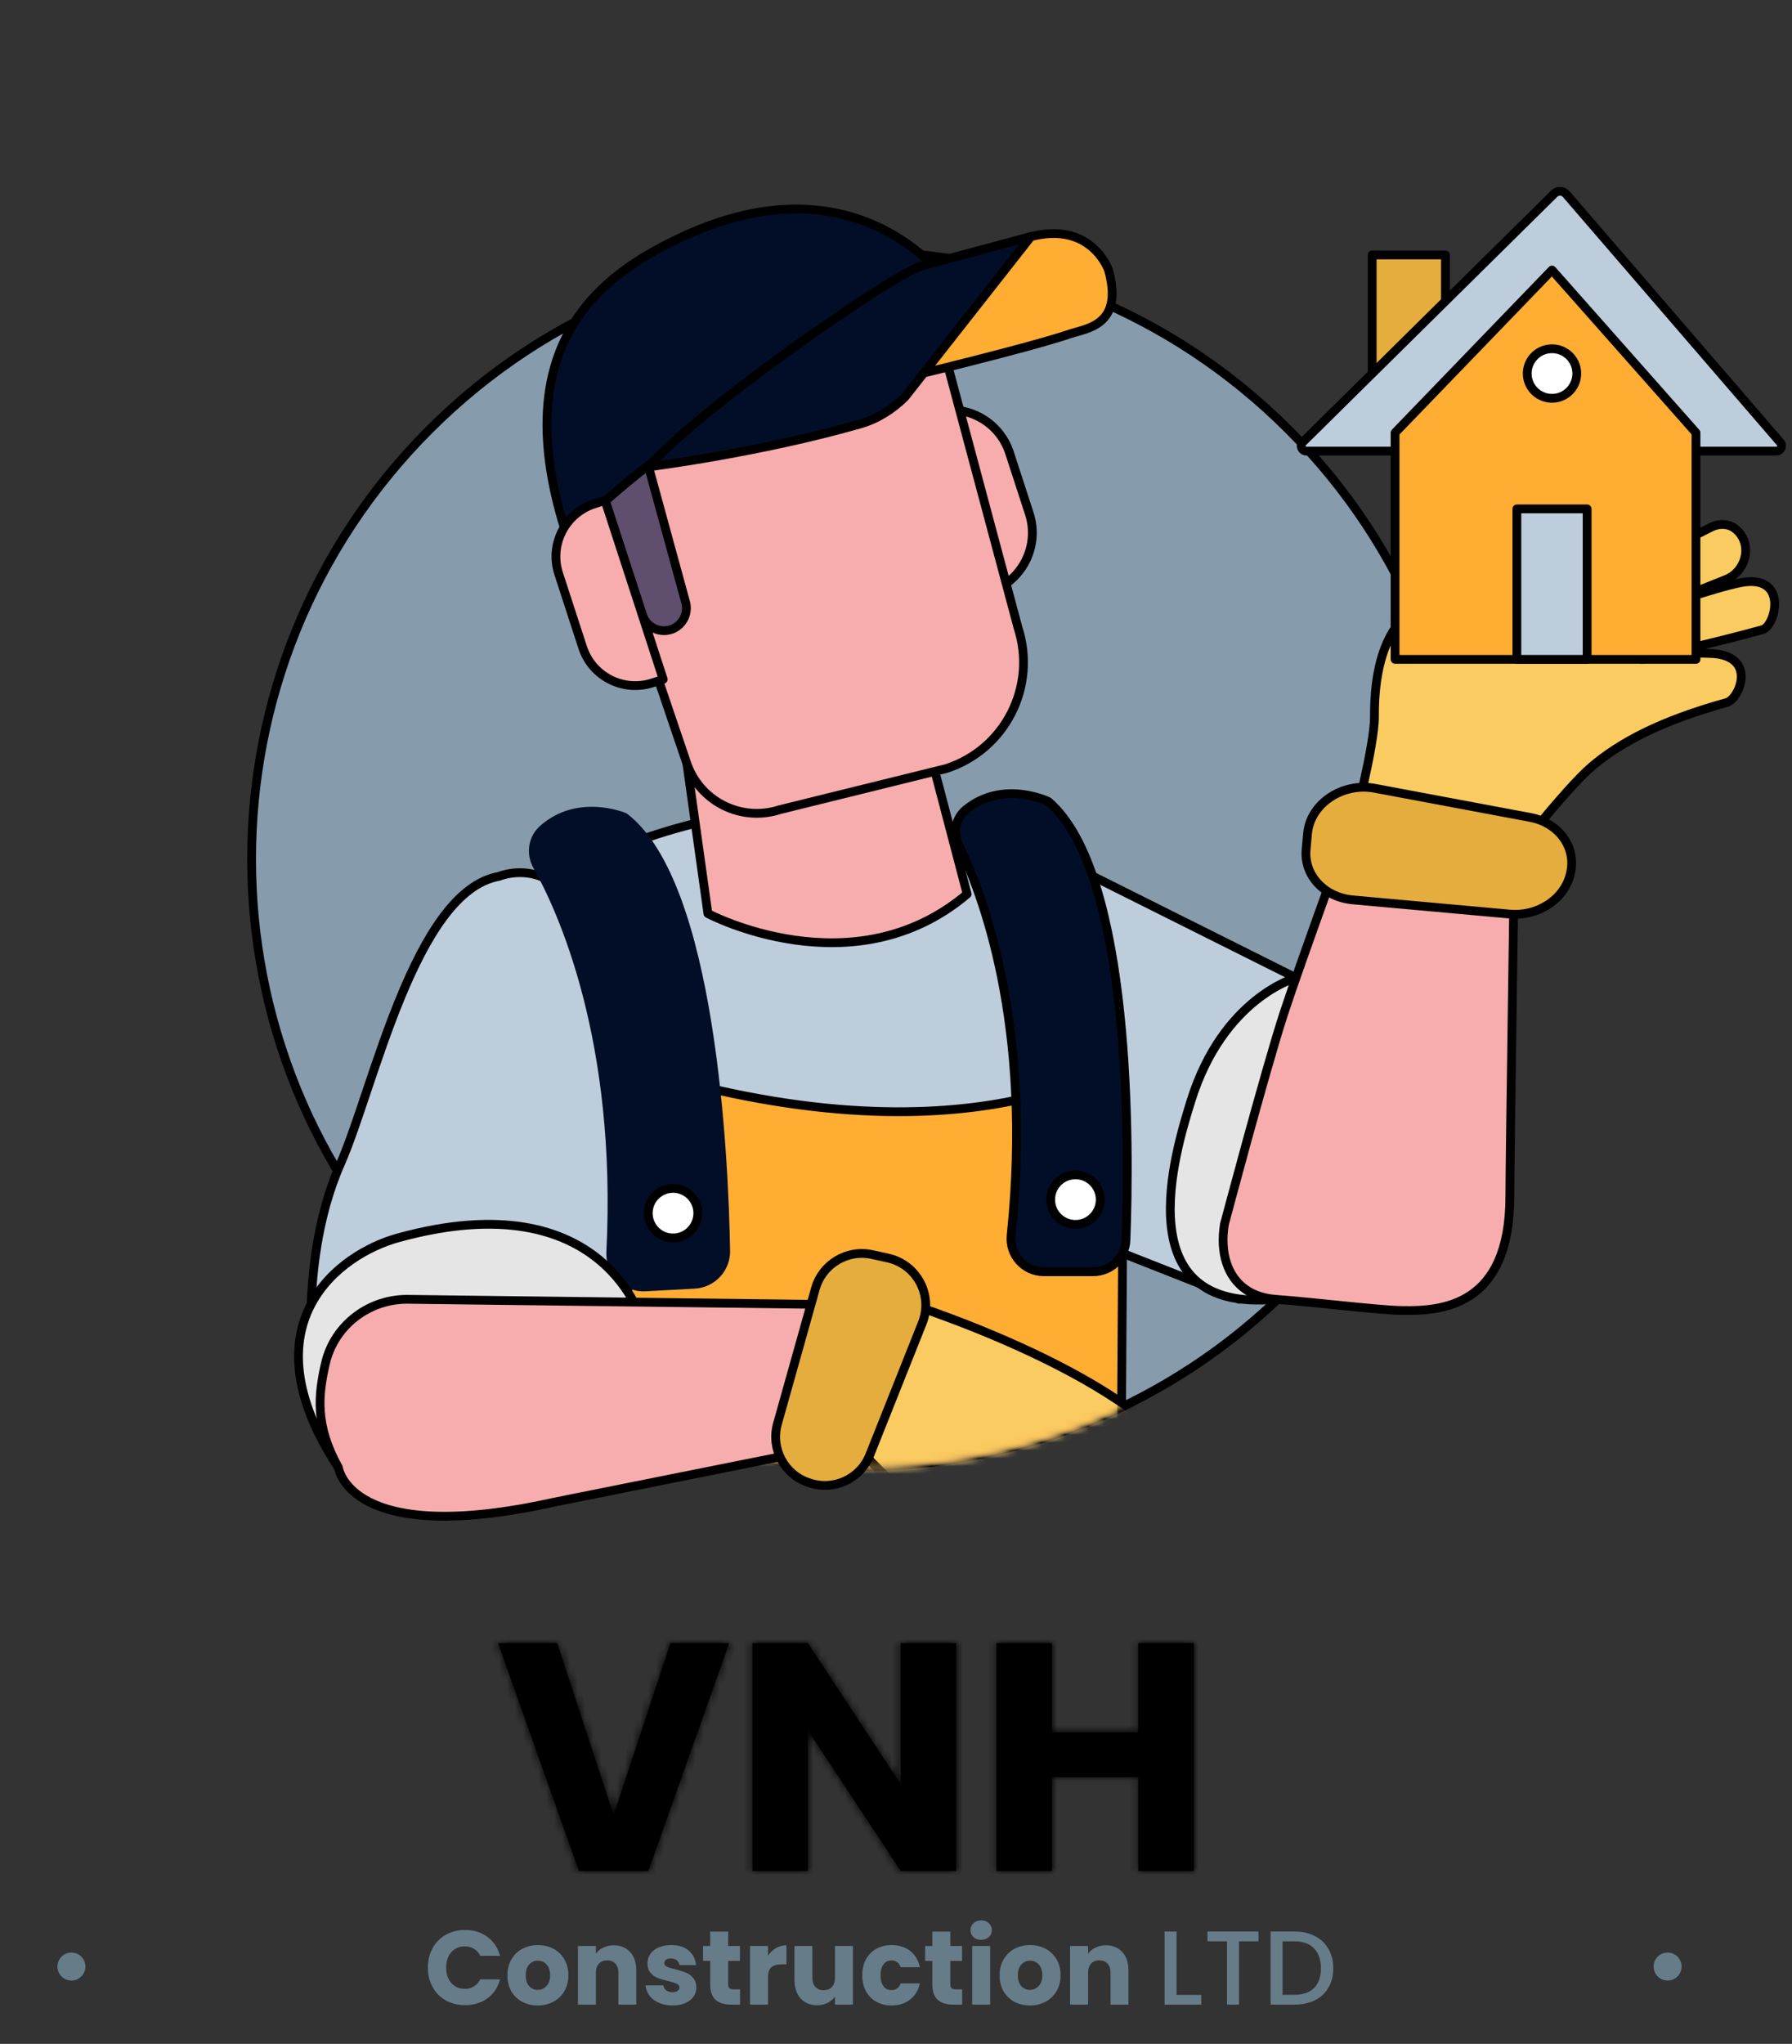 <svg width="228" height="260" viewBox="0 0 228 260" fill="none" xmlns="http://www.w3.org/2000/svg">
<rect x="0" y="0" width="228" height="260" fill="#333333" stroke="none"/>
<path d="M54.441 250.293C54.441 249.365 54.642 248.541 55.043 247.819C55.444 247.088 56.002 246.521 56.715 246.12C57.437 245.71 58.253 245.505 59.162 245.505C60.276 245.505 61.23 245.799 62.024 246.388C62.817 246.976 63.348 247.779 63.615 248.795H61.101C60.914 248.403 60.647 248.104 60.299 247.899C59.96 247.694 59.572 247.591 59.135 247.591C58.431 247.591 57.861 247.836 57.424 248.327C56.987 248.817 56.768 249.472 56.768 250.293C56.768 251.113 56.987 251.768 57.424 252.259C57.861 252.749 58.431 252.994 59.135 252.994C59.572 252.994 59.96 252.892 60.299 252.686C60.647 252.481 60.914 252.183 61.101 251.79H63.615C63.348 252.807 62.817 253.609 62.024 254.198C61.23 254.777 60.276 255.067 59.162 255.067C58.253 255.067 57.437 254.866 56.715 254.465C56.002 254.055 55.444 253.489 55.043 252.767C54.642 252.045 54.441 251.22 54.441 250.293ZM68.412 255.107C67.681 255.107 67.022 254.951 66.433 254.639C65.854 254.327 65.395 253.881 65.056 253.302C64.726 252.722 64.561 252.045 64.561 251.269C64.561 250.502 64.731 249.829 65.069 249.25C65.408 248.661 65.872 248.211 66.46 247.899C67.049 247.587 67.708 247.431 68.439 247.431C69.17 247.431 69.83 247.587 70.418 247.899C71.007 248.211 71.471 248.661 71.809 249.25C72.148 249.829 72.317 250.502 72.317 251.269C72.317 252.036 72.144 252.713 71.796 253.302C71.457 253.881 70.989 254.327 70.392 254.639C69.803 254.951 69.144 255.107 68.412 255.107ZM68.412 253.128C68.849 253.128 69.219 252.967 69.522 252.646C69.835 252.325 69.991 251.866 69.991 251.269C69.991 250.672 69.839 250.212 69.536 249.891C69.242 249.571 68.876 249.41 68.439 249.41C67.993 249.41 67.624 249.571 67.329 249.891C67.035 250.204 66.888 250.663 66.888 251.269C66.888 251.866 67.031 252.325 67.316 252.646C67.61 252.967 67.976 253.128 68.412 253.128ZM78.078 247.458C78.951 247.458 79.647 247.743 80.164 248.313C80.69 248.875 80.953 249.651 80.953 250.64V255H78.679V250.948C78.679 250.449 78.55 250.061 78.291 249.784C78.033 249.508 77.685 249.37 77.248 249.37C76.811 249.37 76.464 249.508 76.205 249.784C75.947 250.061 75.817 250.449 75.817 250.948V255H73.531V247.538H75.817V248.527C76.049 248.198 76.361 247.939 76.754 247.752C77.146 247.556 77.587 247.458 78.078 247.458ZM85.578 255.107C84.927 255.107 84.347 254.996 83.839 254.773C83.331 254.55 82.93 254.247 82.635 253.863C82.341 253.471 82.176 253.034 82.141 252.553H84.401C84.427 252.811 84.548 253.021 84.762 253.181C84.976 253.342 85.239 253.422 85.551 253.422C85.836 253.422 86.055 253.368 86.206 253.261C86.367 253.146 86.447 252.998 86.447 252.82C86.447 252.606 86.335 252.45 86.112 252.352C85.89 252.245 85.528 252.129 85.029 252.004C84.494 251.88 84.049 251.75 83.692 251.617C83.335 251.474 83.028 251.256 82.769 250.961C82.511 250.658 82.381 250.253 82.381 249.744C82.381 249.316 82.497 248.929 82.729 248.581C82.97 248.224 83.317 247.943 83.772 247.738C84.236 247.533 84.784 247.431 85.417 247.431C86.353 247.431 87.089 247.663 87.624 248.126C88.168 248.59 88.48 249.205 88.56 249.972H86.447C86.411 249.713 86.295 249.508 86.099 249.357C85.912 249.205 85.662 249.129 85.35 249.129C85.083 249.129 84.878 249.183 84.735 249.29C84.592 249.388 84.521 249.526 84.521 249.704C84.521 249.918 84.632 250.079 84.855 250.186C85.087 250.293 85.444 250.4 85.925 250.507C86.478 250.649 86.928 250.792 87.276 250.935C87.624 251.068 87.927 251.291 88.185 251.603C88.453 251.906 88.591 252.316 88.6 252.834C88.6 253.27 88.475 253.663 88.225 254.01C87.985 254.349 87.632 254.617 87.169 254.813C86.714 255.009 86.184 255.107 85.578 255.107ZM94.158 253.061V255H92.995C92.165 255 91.519 254.799 91.055 254.398C90.592 253.988 90.36 253.324 90.36 252.406V249.437H89.451V247.538H90.36V245.719H92.647V247.538H94.145V249.437H92.647V252.432C92.647 252.655 92.7 252.816 92.807 252.914C92.914 253.012 93.093 253.061 93.342 253.061H94.158ZM97.719 248.782C97.986 248.371 98.32 248.05 98.722 247.819C99.123 247.578 99.569 247.458 100.059 247.458V249.878H99.43C98.86 249.878 98.432 250.003 98.147 250.253C97.861 250.493 97.719 250.921 97.719 251.536V255H95.432V247.538H97.719V248.782ZM108.52 247.538V255H106.234V253.984C106.002 254.314 105.685 254.581 105.284 254.786C104.892 254.982 104.455 255.08 103.973 255.08C103.403 255.08 102.899 254.955 102.462 254.706C102.025 254.447 101.687 254.077 101.446 253.596C101.205 253.114 101.085 252.548 101.085 251.897V247.538H103.358V251.59C103.358 252.089 103.488 252.477 103.746 252.753C104.005 253.03 104.352 253.168 104.789 253.168C105.235 253.168 105.587 253.03 105.846 252.753C106.104 252.477 106.234 252.089 106.234 251.59V247.538H108.52ZM109.708 251.269C109.708 250.493 109.864 249.816 110.176 249.236C110.497 248.657 110.939 248.211 111.5 247.899C112.071 247.587 112.722 247.431 113.453 247.431C114.389 247.431 115.169 247.676 115.793 248.166C116.426 248.657 116.841 249.348 117.037 250.239H114.603C114.398 249.669 114.001 249.383 113.413 249.383C112.994 249.383 112.659 249.548 112.41 249.878C112.16 250.199 112.035 250.663 112.035 251.269C112.035 251.875 112.16 252.343 112.41 252.673C112.659 252.994 112.994 253.155 113.413 253.155C114.001 253.155 114.398 252.869 114.603 252.299H117.037C116.841 253.172 116.426 253.859 115.793 254.358C115.16 254.857 114.38 255.107 113.453 255.107C112.722 255.107 112.071 254.951 111.5 254.639C110.939 254.327 110.497 253.881 110.176 253.302C109.864 252.722 109.708 252.045 109.708 251.269ZM122.419 253.061V255H121.256C120.426 255 119.78 254.799 119.316 254.398C118.853 253.988 118.621 253.324 118.621 252.406V249.437H117.712V247.538H118.621V245.719H120.908V247.538H122.406V249.437H120.908V252.432C120.908 252.655 120.961 252.816 121.068 252.914C121.175 253.012 121.354 253.061 121.603 253.061H122.419ZM124.843 246.762C124.442 246.762 124.112 246.646 123.853 246.414C123.604 246.174 123.479 245.88 123.479 245.532C123.479 245.175 123.604 244.881 123.853 244.649C124.112 244.409 124.442 244.288 124.843 244.288C125.235 244.288 125.556 244.409 125.806 244.649C126.064 244.881 126.194 245.175 126.194 245.532C126.194 245.88 126.064 246.174 125.806 246.414C125.556 246.646 125.235 246.762 124.843 246.762ZM125.98 247.538V255H123.693V247.538H125.98ZM131.034 255.107C130.302 255.107 129.643 254.951 129.054 254.639C128.475 254.327 128.016 253.881 127.677 253.302C127.347 252.722 127.182 252.045 127.182 251.269C127.182 250.502 127.351 249.829 127.69 249.25C128.029 248.661 128.493 248.211 129.081 247.899C129.669 247.587 130.329 247.431 131.06 247.431C131.791 247.431 132.451 247.587 133.04 247.899C133.628 248.211 134.092 248.661 134.43 249.25C134.769 249.829 134.939 250.502 134.939 251.269C134.939 252.036 134.765 252.713 134.417 253.302C134.078 253.881 133.61 254.327 133.013 254.639C132.424 254.951 131.765 255.107 131.034 255.107ZM131.034 253.128C131.47 253.128 131.84 252.967 132.144 252.646C132.456 252.325 132.612 251.866 132.612 251.269C132.612 250.672 132.46 250.212 132.157 249.891C131.863 249.571 131.497 249.41 131.06 249.41C130.615 249.41 130.245 249.571 129.95 249.891C129.656 250.204 129.509 250.663 129.509 251.269C129.509 251.866 129.652 252.325 129.937 252.646C130.231 252.967 130.597 253.128 131.034 253.128ZM140.699 247.458C141.572 247.458 142.268 247.743 142.785 248.313C143.311 248.875 143.574 249.651 143.574 250.64V255H141.3V250.948C141.3 250.449 141.171 250.061 140.913 249.784C140.654 249.508 140.306 249.37 139.869 249.37C139.433 249.37 139.085 249.508 138.826 249.784C138.568 250.061 138.438 250.449 138.438 250.948V255H136.152V247.538H138.438V248.527C138.67 248.198 138.982 247.939 139.375 247.752C139.767 247.556 140.208 247.458 140.699 247.458ZM149.695 253.77H152.838V255H148.171V245.706H149.695V253.77ZM160.117 245.706V246.949H157.643V255H156.119V246.949H153.631V245.706H160.117ZM164.697 245.706C165.687 245.706 166.551 245.897 167.291 246.281C168.04 246.655 168.615 247.199 169.016 247.912C169.427 248.617 169.632 249.441 169.632 250.386C169.632 251.331 169.427 252.152 169.016 252.847C168.615 253.542 168.04 254.077 167.291 254.452C166.551 254.817 165.687 255 164.697 255H161.661V245.706H164.697ZM164.697 253.756C165.785 253.756 166.618 253.462 167.198 252.874C167.777 252.285 168.067 251.456 168.067 250.386C168.067 249.308 167.777 248.465 167.198 247.859C166.618 247.253 165.785 246.949 164.697 246.949H163.186V253.756H164.697Z" fill="#677C89"/>
<path d="M10.868 250.16C10.868 251.143 10.071 251.94 9.088 251.94C8.105 251.94 7.308 251.143 7.308 250.16C7.308 249.177 8.105 248.38 9.088 248.38C10.071 248.38 10.868 249.176 10.868 250.16Z" fill="#677C89"/>
<path d="M213.955 250.16C213.955 251.143 213.158 251.94 212.175 251.94C211.192 251.94 210.395 251.143 210.395 250.16C210.395 249.177 211.192 248.38 212.175 248.38C213.158 248.379 213.955 249.176 213.955 250.16Z" fill="#677C89"/>
<path d="M163.938 163.938C194.119 133.758 194.119 84.826 163.938 54.646C133.758 24.466 84.826 24.466 54.646 54.646C24.466 84.826 24.466 133.758 54.646 163.938C84.826 194.118 133.758 194.118 163.938 163.938Z" fill="#869CAD" stroke="black" stroke-width="1.117" stroke-miterlimit="10" stroke-linecap="round" stroke-linejoin="round"/>
<path d="M132.573 108.226L167.967 125.92C167.967 125.92 169.169 155.895 157.68 165.279L131.731 155.053C131.731 155.053 111.973 128.561 132.573 108.226Z" fill="#BDCDDB" stroke="black" stroke-width="1.117" stroke-miterlimit="10" stroke-linecap="round" stroke-linejoin="round"/>
<mask id="mask0_160_2" style="mask-type:luminance" maskUnits="userSpaceOnUse" x="32" y="32" width="155" height="155">
<path d="M163.938 163.938C194.119 133.758 194.119 84.826 163.938 54.646C133.758 24.466 84.826 24.466 54.646 54.646C24.466 84.826 24.466 133.758 54.646 163.938C84.826 194.118 133.758 194.118 163.938 163.938Z" fill="white"/>
</mask>
<g mask="url(#mask0_160_2)">
<path d="M64.751 115.123C64.751 115.123 94.58 93.697 126.395 107.277C130.607 109.075 138.851 114.194 138.851 114.194L143.424 190.635C143.424 190.635 88.007 204.505 73.437 195.819C73.437 195.819 80.022 132.215 64.751 115.123Z" fill="#BDCDDB" stroke="black" stroke-width="1.117" stroke-miterlimit="10" stroke-linecap="round" stroke-linejoin="round"/>
</g>
<mask id="mask1_160_2" style="mask-type:luminance" maskUnits="userSpaceOnUse" x="32" y="32" width="155" height="155">
<path d="M163.938 163.938C194.119 133.758 194.119 84.826 163.938 54.646C133.758 24.466 84.826 24.466 54.646 54.646C24.466 84.826 24.466 133.758 54.646 163.938C84.826 194.118 133.758 194.118 163.938 163.938Z" fill="white"/>
</mask>
<g mask="url(#mask1_160_2)">
<path d="M77.415 134.794L72.747 204.563L142.527 205.114L142.987 134.795C142.987 134.795 122.302 149.702 77.415 134.794Z" fill="#FFAD33" stroke="black" stroke-width="1.117" stroke-miterlimit="10" stroke-linecap="round" stroke-linejoin="round"/>
</g>
<mask id="mask2_160_2" style="mask-type:luminance" maskUnits="userSpaceOnUse" x="32" y="32" width="155" height="155">
<path d="M163.938 163.938C194.119 133.758 194.119 84.826 163.938 54.646C133.758 24.466 84.826 24.466 54.646 54.646C24.466 84.826 24.466 133.758 54.646 163.938C84.826 194.118 133.758 194.118 163.938 163.938Z" fill="white"/>
</mask>
<g mask="url(#mask2_160_2)">
<path d="M113.926 165.279C113.926 165.279 143.767 174.315 151.543 186.924L121.702 196.801L108.673 183.772L113.926 165.279Z" fill="#FACB61" stroke="black" stroke-width="1.117" stroke-miterlimit="10" stroke-linecap="round" stroke-linejoin="round"/>
</g>
<path d="M80.092 166.75C80.092 166.75 44.483 169.904 40.281 178.834C40.281 178.834 37.293 161.702 43.316 148.046C47.53 138.493 52.773 113.372 63.49 111.48C63.49 111.48 74.266 106.857 76.729 126.611L80.092 166.75Z" fill="#BDCDDB" stroke="black" stroke-width="1.117" stroke-miterlimit="10" stroke-linecap="round" stroke-linejoin="round"/>
<path d="M164.889 124.379C164.889 124.379 155.617 126.914 151.531 140.035C149.464 146.672 143.26 167.03 162.26 165.277L167.967 125.918L164.889 124.379Z" fill="#E5E5E5" stroke="black" stroke-width="1.117" stroke-miterlimit="10" stroke-linecap="round" stroke-linejoin="round"/>
<path d="M158.525 164.05C159.519 164.733 160.765 165.166 162.26 165.278C167.626 165.68 175.339 166.659 178.433 166.707C183.419 166.785 192.101 166.219 192.101 152.182C192.101 148.05 192.741 104.937 192.741 104.937L172.932 101.966C172.932 101.966 165.364 122.704 163.337 128.93C160.981 136.167 155.783 155.749 155.783 155.749C155.205 159.311 156.134 162.406 158.525 164.05Z" fill="#F7ADAD" stroke="black" stroke-width="1.117" stroke-miterlimit="10" stroke-linecap="round" stroke-linejoin="round"/>
<path d="M191.27 110.496C191.27 110.496 199.141 100.388 202.516 97.517C206.085 94.481 211.271 91.695 219.701 89.367C221.254 88.938 223.599 83.615 218.029 83.141C218.029 83.141 212.078 82.791 208.878 83.877C208.878 83.877 219.226 81.519 224.248 80.097C225.935 79.618 227.541 73.028 221.581 74.097C218.345 74.677 209.004 77.933 209.004 77.933L219.605 73.71C222.099 72.716 222.984 69.433 221.085 67.534C220.991 67.441 220.892 67.351 220.787 67.268C219.925 66.587 218.712 66.561 217.731 67.055L206.278 72.811L213.863 64.844C213.863 64.844 215.522 57.142 202.249 64.844L180.087 77.578C180.087 77.578 174.799 79.469 174.872 91.207C174.894 94.769 172.167 105.201 172.167 105.201L191.27 110.496Z" fill="#FACB61" stroke="black" stroke-width="1.117" stroke-miterlimit="10" stroke-linecap="round" stroke-linejoin="round"/>
<path d="M132.811 161.776H139.07C141.326 161.776 143.177 160.002 143.26 157.748C143.702 145.846 144.03 111.104 133.4 101.967C133.4 101.967 127.641 99.13 122.912 102.979C121.571 104.07 121.219 105.971 121.983 107.522C124.812 113.268 131.488 130.153 128.649 157.119C128.388 159.602 130.314 161.776 132.811 161.776Z" fill="#020E27" stroke="black" stroke-width="1.117" stroke-miterlimit="10" stroke-linecap="round" stroke-linejoin="round"/>
<path d="M139.984 152.6C139.984 154.341 138.573 155.752 136.832 155.752C135.091 155.752 133.68 154.341 133.68 152.6C133.68 150.859 135.091 149.448 136.832 149.448C138.573 149.448 139.984 150.859 139.984 152.6Z" fill="white" stroke="black" stroke-width="1.117" stroke-miterlimit="10" stroke-linecap="round" stroke-linejoin="round"/>
<path d="M82.117 163.706L88.366 163.365C90.619 163.242 92.37 161.37 92.331 159.114C92.123 147.206 90.558 112.497 79.446 103.953C79.446 103.953 73.541 101.435 69.029 105.535C67.749 106.698 67.502 108.615 68.349 110.122C71.487 115.705 79.073 132.201 77.708 159.282C77.582 161.777 79.624 163.842 82.117 163.706Z" fill="#020E27" stroke="#020E27" stroke-width="1.117" stroke-miterlimit="10" stroke-linecap="round" stroke-linejoin="round"/>
<path d="M88.78 154.152C88.875 155.89 87.543 157.376 85.804 157.471C84.066 157.566 82.58 156.234 82.485 154.495C82.39 152.757 83.723 151.271 85.461 151.176C87.199 151.082 88.685 152.414 88.78 154.152Z" fill="white" stroke="black" stroke-width="1.117" stroke-miterlimit="10" stroke-linecap="round" stroke-linejoin="round"/>
<path d="M183.908 32.431H174.587V50.532H183.908V32.431Z" fill="#E5AD3E" stroke="black" stroke-width="1.117" stroke-miterlimit="10" stroke-linecap="round" stroke-linejoin="round"/>
<path d="M166.222 57.382H226.006C226.576 57.382 226.883 56.712 226.511 56.281L199.27 24.692C198.876 24.235 198.179 24.207 197.75 24.631L165.755 56.242C165.33 56.66 165.626 57.382 166.222 57.382Z" fill="#BDCDDB" stroke="black" stroke-width="1.117" stroke-miterlimit="10" stroke-linecap="round" stroke-linejoin="round"/>
<path d="M215.784 55.046L197.465 34.35L177.497 55.046V83.877H215.784V55.046Z" fill="#FFAD33" stroke="black" stroke-width="1.117" stroke-miterlimit="10" stroke-linecap="round" stroke-linejoin="round"/>
<path d="M201.934 64.736H192.995V83.876H201.934V64.736Z" fill="#BDCDDB" stroke="black" stroke-width="1.117" stroke-miterlimit="10" stroke-linecap="round" stroke-linejoin="round"/>
<path d="M200.612 47.344C200.707 49.082 199.375 50.569 197.636 50.663C195.898 50.758 194.412 49.426 194.317 47.687C194.222 45.949 195.555 44.463 197.293 44.368C199.031 44.273 200.518 45.606 200.612 47.344Z" fill="white" stroke="black" stroke-width="1.117" stroke-miterlimit="10" stroke-linecap="round" stroke-linejoin="round"/>
<path d="M86.207 88.636L90.07 116.216C90.07 116.216 108.544 126.025 123.051 113.731L116.226 87.741L86.207 88.636Z" fill="#F7ADAD" stroke="black" stroke-width="1.117" stroke-miterlimit="10" stroke-linecap="round" stroke-linejoin="round"/>
<path d="M125.884 75.293L122.558 76.374L115.151 53.614L118.477 52.532C122.632 51.179 127.095 53.452 128.447 57.606L130.958 65.323C132.309 69.477 130.038 73.941 125.884 75.293Z" fill="#F7ADAD" stroke="black" stroke-width="1.117" stroke-miterlimit="10" stroke-linecap="round" stroke-linejoin="round"/>
<path d="M120.412 97.762L99.203 102.998C94.256 104.608 88.941 101.903 87.331 96.956L72.221 52.418C70.311 46.551 73.52 40.246 79.388 38.337L103.86 29.433C109.727 27.524 116.032 30.732 117.941 36.6L129.525 79.859C131.952 87.319 127.872 95.335 120.412 97.762Z" fill="#F7ADAD" stroke="black" stroke-width="1.117" stroke-miterlimit="10" stroke-linecap="round" stroke-linejoin="round"/>
<path d="M86.435 79.45C87.206 78.724 87.514 77.632 87.234 76.61L82.52 59.385L76.301 61.497L81.753 78.251C82.403 80.246 84.907 80.887 86.435 79.45Z" fill="#5F4E6D" stroke="black" stroke-width="1.117" stroke-miterlimit="10" stroke-linecap="round" stroke-linejoin="round"/>
<path d="M72.215 68.445C72.215 68.445 86.108 52.191 121.195 36.673C121.195 36.673 109.776 18.952 86.028 30.488C76.945 34.9 63.969 43.547 72.215 68.445Z" fill="#020E27" stroke="black" stroke-width="1.117" stroke-miterlimit="10" stroke-linecap="round" stroke-linejoin="round"/>
<path d="M84.384 86.419L83 86.869C79.305 88.071 75.335 86.051 74.133 82.356L71.08 72.975C69.878 69.28 71.898 65.31 75.593 64.107L76.976 63.657L84.384 86.419Z" fill="#F7ADAD" stroke="black" stroke-width="1.117" stroke-miterlimit="10" stroke-linecap="round" stroke-linejoin="round"/>
<path d="M115.097 48.039C115.097 48.039 130.746 44.304 136.221 42.447C138.251 41.758 142.989 41.398 141.047 34.366C141.047 34.366 138.834 27.88 130.738 30.217L115.097 48.039Z" fill="#FFAD33" stroke="black" stroke-width="1.117" stroke-miterlimit="10" stroke-linecap="round" stroke-linejoin="round"/>
<path d="M82.521 59.385C82.521 59.385 96.526 57.629 109.44 53.933C111.579 53.321 113.513 52.11 115.133 50.513L131.183 30.08L117.908 33.643C117.274 33.812 116.659 34.041 116.066 34.328C111.137 36.708 88.961 52.041 82.521 59.385Z" fill="#020E27" stroke="black" stroke-width="1.117" stroke-miterlimit="10" stroke-linecap="round" stroke-linejoin="round"/>
<path d="M172.123 114.472L192.068 116.276C195.745 116.609 199.17 114.289 199.829 111.019L199.857 110.88C200.505 107.667 198.254 104.65 194.713 103.987L174.923 100.277C170.778 99.5 166.701 102.244 166.361 106.04L166.177 108.085C165.885 111.342 168.492 114.143 172.123 114.472Z" fill="#E5AD3E" stroke="black" stroke-width="1.117" stroke-miterlimit="10" stroke-linecap="round" stroke-linejoin="round"/>
<path d="M81.819 168.481C81.819 168.481 77.207 150.116 50.599 157.477C43.329 159.488 30.963 168.298 43.059 186.692L81.819 168.481Z" fill="#E5E5E5" stroke="black" stroke-width="1.117" stroke-miterlimit="10" stroke-linecap="round" stroke-linejoin="round"/>
<path d="M52.143 165.285C47.066 165.117 42.515 168.531 41.393 173.485C40.493 177.458 40.051 181.299 43.06 186.692C43.06 186.692 44.399 196.908 70.548 191.077L106.494 183.875L109.735 165.995L52.143 165.285Z" fill="#F7ADAD" stroke="black" stroke-width="1.117" stroke-miterlimit="10" stroke-linecap="round" stroke-linejoin="round"/>
<path d="M103.745 163.926L98.918 181.119C98.028 184.289 99.798 187.596 102.929 188.614L103.062 188.657C106.139 189.657 109.463 188.096 110.66 185.091L117.347 168.291C118.748 164.773 116.658 160.838 112.959 160.028L110.966 159.591C107.79 158.896 104.624 160.797 103.745 163.926Z" fill="#E5AD3E" stroke="black" stroke-width="1.117" stroke-miterlimit="10" stroke-linecap="round" stroke-linejoin="round"/>
<mask id="path-37-inside-1_160_2" fill="white">
<path d="M92.778 209.007L82.494 238H73.656L63.372 209.007H70.888L78.075 230.896L85.302 209.007H92.778ZM121.667 238H114.604L102.792 220.117V238H95.73V209.007H102.792L114.604 226.973V209.007H121.667V238ZM151.897 209.007V238H144.835V226.064H133.849V238H126.786V209.007H133.849V220.364H144.835V209.007H151.897Z"/>
</mask>
<path d="M92.778 209.007L82.494 238H73.656L63.372 209.007H70.888L78.075 230.896L85.302 209.007H92.778ZM121.667 238H114.604L102.792 220.117V238H95.73V209.007H102.792L114.604 226.973V209.007H121.667V238ZM151.897 209.007V238H144.835V226.064H133.849V238H126.786V209.007H133.849V220.364H144.835V209.007H151.897Z" fill="black"/>
<path d="M92.778 209.007L93.721 209.341L94.194 208.007H92.778V209.007ZM82.494 238V239H83.2L83.436 238.334L82.494 238ZM73.656 238L72.713 238.334L72.949 239H73.656V238ZM63.372 209.007V208.007H61.956L62.429 209.341L63.372 209.007ZM70.888 209.007L71.839 208.695L71.613 208.007H70.888V209.007ZM78.075 230.896L77.125 231.208L78.072 234.094L79.024 231.21L78.075 230.896ZM85.302 209.007V208.007H84.58L84.353 208.693L85.302 209.007ZM91.836 208.672L81.552 237.666L83.436 238.334L93.721 209.341L91.836 208.672ZM82.494 237H73.656V239H82.494V237ZM74.598 237.666L64.314 208.672L62.429 209.341L72.713 238.334L74.598 237.666ZM63.372 210.007H70.888V208.007H63.372V210.007ZM69.938 209.319L77.125 231.208L79.025 230.584L71.839 208.695L69.938 209.319ZM79.024 231.21L86.252 209.32L84.353 208.693L77.125 230.583L79.024 231.21ZM85.302 210.007H92.778V208.007H85.302V210.007ZM121.667 238V239H122.667V238H121.667ZM114.604 238L113.77 238.551L114.066 239H114.604V238ZM102.792 220.117L103.627 219.566L101.792 216.788V220.117H102.792ZM102.792 238V239H103.792V238H102.792ZM95.73 238H94.73V239H95.73V238ZM95.73 209.007V208.007H94.73V209.007H95.73ZM102.792 209.007L103.628 208.457L103.332 208.007H102.792V209.007ZM114.604 226.973L113.769 227.522L115.604 230.314V226.973H114.604ZM114.604 209.007V208.007H113.604V209.007H114.604ZM121.667 209.007H122.667V208.007H121.667V209.007ZM121.667 237H114.604V239H121.667V237ZM115.439 237.449L103.627 219.566L101.958 220.668L113.77 238.551L115.439 237.449ZM101.792 220.117V238H103.792V220.117H101.792ZM102.792 237H95.73V239H102.792V237ZM96.73 238V209.007H94.73V238H96.73ZM95.73 210.007H102.792V208.007H95.73V210.007ZM101.957 209.556L113.769 227.522L115.44 226.423L103.628 208.457L101.957 209.556ZM115.604 226.973V209.007H113.604V226.973H115.604ZM114.604 210.007H121.667V208.007H114.604V210.007ZM120.667 209.007V238H122.667V209.007H120.667ZM151.897 209.007H152.897V208.007H151.897V209.007ZM151.897 238V239H152.897V238H151.897ZM144.835 238H143.835V239H144.835V238ZM144.835 226.064H145.835V225.064H144.835V226.064ZM133.849 226.064V225.064H132.849V226.064H133.849ZM133.849 238V239H134.849V238H133.849ZM126.786 238H125.786V239H126.786V238ZM126.786 209.007V208.007H125.786V209.007H126.786ZM133.849 209.007H134.849V208.007H133.849V209.007ZM133.849 220.364H132.849V221.364H133.849V220.364ZM144.835 220.364V221.364H145.835V220.364H144.835ZM144.835 209.007V208.007H143.835V209.007H144.835ZM150.897 209.007V238H152.897V209.007H150.897ZM151.897 237H144.835V239H151.897V237ZM145.835 238V226.064H143.835V238H145.835ZM144.835 225.064H133.849V227.064H144.835V225.064ZM132.849 226.064V238H134.849V226.064H132.849ZM133.849 237H126.786V239H133.849V237ZM127.786 238V209.007H125.786V238H127.786ZM126.786 210.007H133.849V208.007H126.786V210.007ZM132.849 209.007V220.364H134.849V209.007H132.849ZM133.849 221.364H144.835V219.364H133.849V221.364ZM145.835 220.364V209.007H143.835V220.364H145.835ZM144.835 210.007H151.897V208.007H144.835V210.007Z" fill="black" mask="url(#path-37-inside-1_160_2)"/>
</svg>

